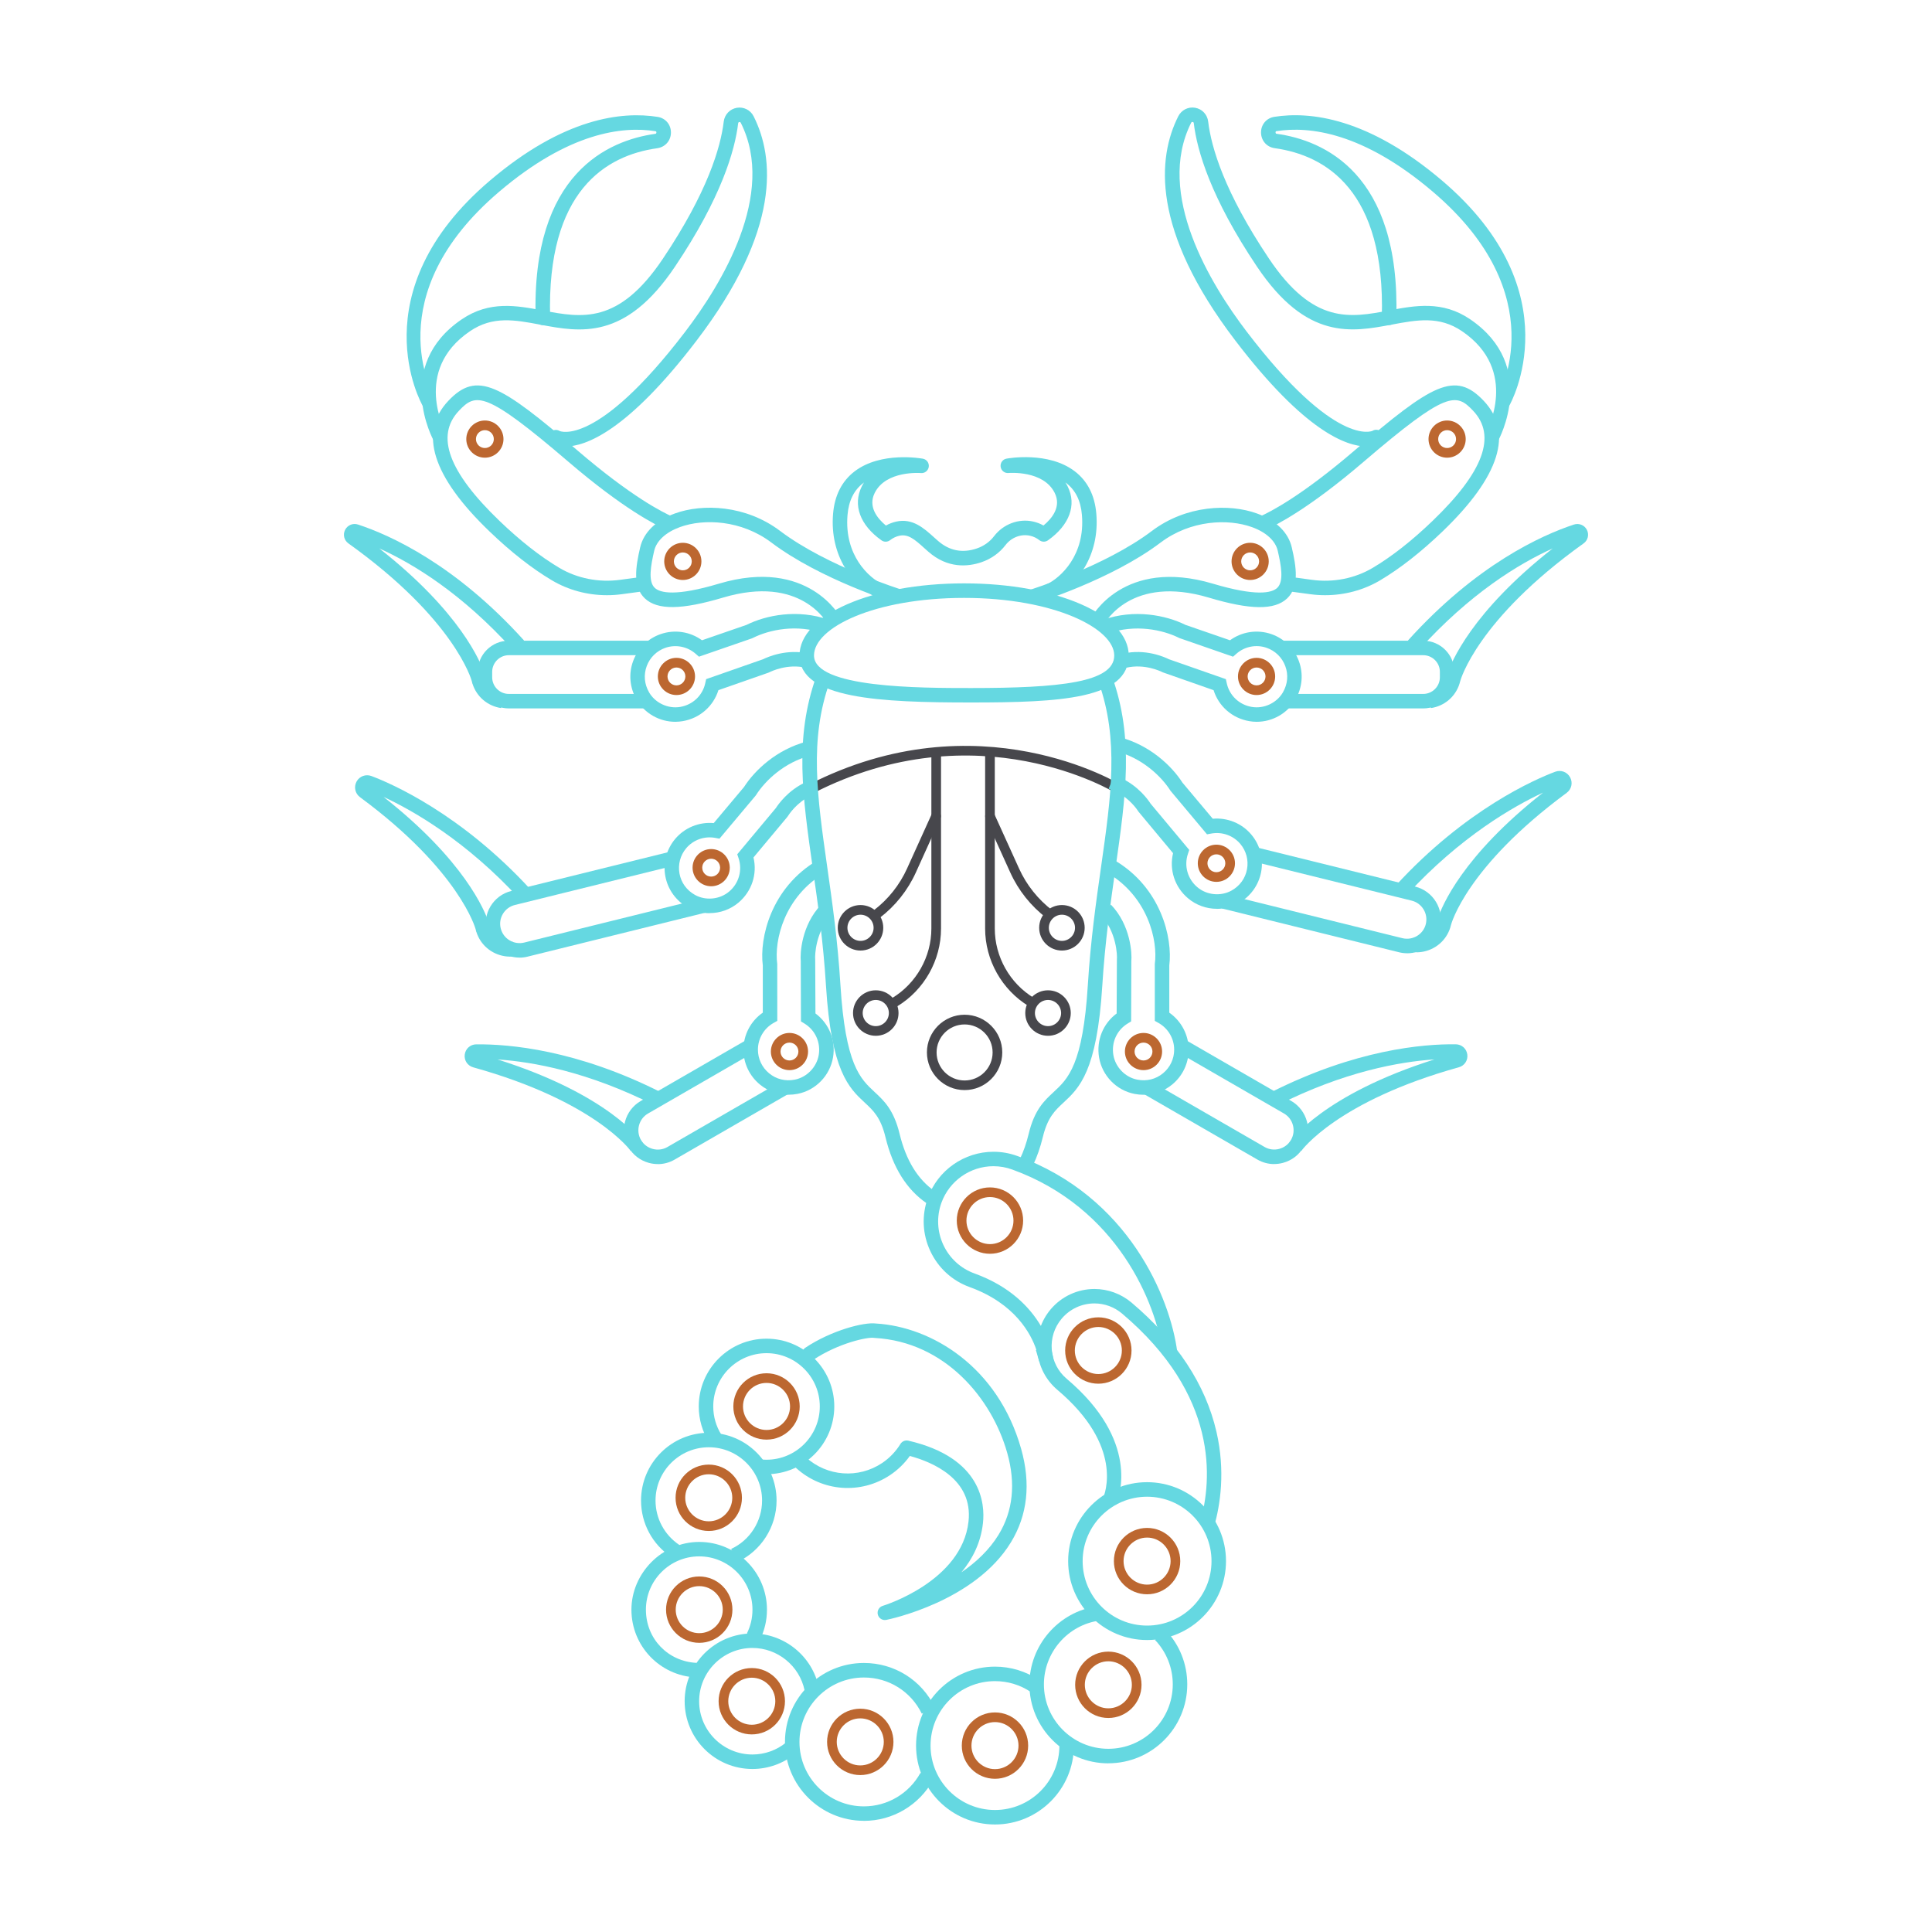 <svg viewBox="0 0 400 400" xmlns="http://www.w3.org/2000/svg" id="Capa_1">
  <defs>
    <style>
      .cls-1 {
        fill: #65d8e1;
      }

      .cls-2 {
        fill: #bc6730;
      }

      .cls-3 {
        fill: #47474c;
      }
    </style>
  </defs>
  <path d="m167.83,164.38c-.36,0-.71-.2-.89-.54-.25-.49-.06-1.09.43-1.35,35.19-18.08,64.47-.14,64.76.04.47.29.61.91.31,1.38-.29.47-.91.61-1.38.32-.28-.18-28.64-17.5-62.78.04-.15.07-.3.11-.46.11Z" class="cls-3"></path>
  <path d="m263.8,241.01c-1.21,0-2.41-.32-3.48-.94l-23.58-13.61,1.5-2.6,23.58,13.61c.92.53,2,.67,3.04.39,1.04-.28,1.9-.94,2.43-1.86,1.1-1.91.45-4.37-1.47-5.47l-21.51-12.42,1.5-2.6,21.51,12.42c3.35,1.93,4.5,6.23,2.56,9.57-.93,1.62-2.44,2.77-4.26,3.26-.61.16-1.22.24-1.83.24Z" class="cls-1"></path>
  <path d="m291.31,197.36c-.56,0-1.12-.07-1.68-.21l-36.67-9.07.72-2.91,36.67,9.07c1.03.25,2.11.09,3.03-.46.92-.56,1.57-1.43,1.82-2.46s.09-2.11-.46-3.03c-.56-.92-1.43-1.57-2.46-1.82l-32.86-8.12.72-2.91,32.86,8.12c3.75.93,6.05,4.73,5.12,8.48-.79,3.19-3.66,5.33-6.8,5.33Z" class="cls-1"></path>
  <path d="m294.66,146.67h-28.51v-3h28.51c1.9,0,3.45-1.55,3.45-3.45v-1.12c0-1.9-1.55-3.45-3.45-3.45h-29.39v-3h29.39c3.56,0,6.45,2.89,6.45,6.45v1.12c0,3.56-2.89,6.45-6.45,6.45Z" class="cls-1"></path>
  <path d="m236.73,226.66c-.61,0-1.23-.06-1.84-.18-3.75-.73-6.7-3.76-7.34-7.55-.59-3.53.82-7.01,3.64-9.1l.05-11.15c.1-.83-.07-5.82-3.39-9.29l2.17-2.08c4.09,4.27,4.36,10.16,4.21,11.67l-.04,12.49-.72.44c-2.24,1.36-3.4,3.92-2.96,6.52.42,2.52,2.46,4.62,4.96,5.1,1.94.38,3.83-.09,5.32-1.32,1.47-1.21,2.31-2.99,2.31-4.89,0-2.29-1.24-4.4-3.24-5.53l-.77-.43v-11.77c.67-4.87-1.41-13.93-9.85-18.9l1.52-2.58c9.64,5.68,12.05,16.09,11.33,21.79v9.76c2.49,1.74,4.01,4.6,4.01,7.66,0,2.8-1.24,5.43-3.4,7.21-1.69,1.39-3.78,2.13-5.95,2.13Z" class="cls-1"></path>
  <path d="m251.95,188.16c-2.16,0-4.31-.75-6.02-2.21-2.73-2.32-3.88-5.9-3.06-9.31l-7.14-8.57c-.18-.29-1.83-2.85-4.85-4.25l-1.34-.53,1.11-2.79,1.42.56c3.64,1.69,5.66,4.56,6.15,5.33l8,9.58-.27.8c-.84,2.48-.08,5.19,1.93,6.9,1.94,1.66,4.85,1.95,7.08.72,1.73-.96,2.87-2.53,3.22-4.43.35-1.87-.16-3.78-1.38-5.23-1.47-1.75-3.78-2.57-6.04-2.15l-.86.16-7.56-9.02c-1.92-3.03-5.87-6.76-11.21-8.17l.76-2.9c6.13,1.61,10.68,5.88,12.92,9.38l6.28,7.48c3.02-.27,6.02.94,7.99,3.29,1.8,2.14,2.54,4.95,2.03,7.71-.51,2.75-2.23,5.13-4.72,6.51-1.39.77-2.92,1.15-4.46,1.15Z" class="cls-1"></path>
  <path d="m260.19,149.44c-.5,0-1.01-.04-1.52-.13-3.53-.59-6.36-3.07-7.41-6.42l-10.52-3.69c-.37-.19-3.74-1.85-7.57-.95l-.68-2.92c4.6-1.07,8.55.67,9.53,1.16l11.78,4.12.18.82c.55,2.56,2.59,4.5,5.19,4.93,2.52.43,5.17-.82,6.44-3.01.99-1.71,1.17-3.65.49-5.45-.66-1.78-2.07-3.16-3.87-3.78-2.16-.75-4.57-.27-6.28,1.26l-.66.58-11.12-3.86c-3.47-1.75-9.18-2.92-14.77-.95l-1-2.83c6.43-2.27,12.99-.96,17.03,1.05l9.23,3.19c2.46-1.79,5.65-2.28,8.55-1.28,2.65.92,4.72,2.95,5.7,5.57.98,2.62.72,5.54-.71,8-1.66,2.86-4.76,4.59-8.01,4.59Z" class="cls-1"></path>
  <path d="m213.89,241.22l-2.71-1.29c.74-1.55,1.34-3.29,1.8-5.19,1.2-4.98,3.22-6.85,5.17-8.65,2.98-2.76,6.06-5.62,7.08-22.22.56-9.14,1.72-17.27,2.74-24.44,2.09-14.69,3.74-26.29-.54-38.3l2.83-1.01c4.53,12.7,2.83,24.63.68,39.72-1.01,7.12-2.16,15.19-2.72,24.2-1.1,17.8-4.78,21.22-8.03,24.24-1.77,1.64-3.3,3.06-4.29,7.16-.51,2.1-1.18,4.04-2.01,5.77Z" class="cls-1"></path>
  <path d="m191.91,249.16c-4.18-2.83-7.07-7.45-8.58-13.71-.99-4.1-2.52-5.52-4.29-7.16-3.25-3.02-6.94-6.44-8.03-24.24-.56-9.02-1.7-17.09-2.72-24.2-2.15-15.1-3.84-27.02.68-39.73l2.83,1.01c-4.28,12-2.63,23.61-.54,38.3,1.02,7.17,2.18,15.3,2.74,24.44,1.02,16.6,4.1,19.46,7.08,22.22,1.95,1.81,3.96,3.68,5.17,8.65,1.33,5.52,3.81,9.53,7.35,11.93l-1.68,2.48Z" class="cls-1"></path>
  <path d="m215.15,281.85l-.68-2.34.1-.03c-1.1-3.29-4.39-9.59-13.8-13-3.63-1.31-6.52-3.96-8.16-7.46s-1.81-7.42-.5-11.04c2.06-5.7,7.52-9.52,13.58-9.52,1.68,0,3.33.29,4.92.87,23.09,8.37,31.69,29.44,33.13,40.57l-2.98.38c-1.35-10.46-9.44-30.26-31.18-38.14-1.26-.46-2.57-.69-3.9-.69-4.8,0-9.12,3.03-10.76,7.55-1.04,2.87-.9,5.98.39,8.75,1.3,2.77,3.59,4.87,6.46,5.91,14.77,5.35,16.27,17.48,16.29,17.6l-2.93.58Z" class="cls-1"></path>
  <path d="m251.35,316.02l-2.88-.82c2.54-8.9,3.82-26.35-16.17-43.25-1.6-1.35-3.62-2.09-5.71-2.09h0c-2.61,0-5.08,1.14-6.77,3.14-1.53,1.81-2.26,4.1-2.06,6.46.2,2.36,1.3,4.5,3.11,6.02,15.09,12.76,10.94,24.31,10.21,26h0s0,0,0,0c0,0,0,.01,0,.02l-.11-.06.11.06s-.02.05-.03.07l-2.74-1.22s0,0,0,0h0c.49-1.09,4.36-10.97-9.37-22.58-2.42-2.04-3.9-4.91-4.16-8.06-.26-3.16.72-6.23,2.76-8.64,2.26-2.67,5.56-4.2,9.06-4.2h0c2.79,0,5.51,1,7.65,2.8,9.42,7.97,15.34,16.96,17.6,26.75,1.89,8.2.78,15.2-.48,19.62Z" class="cls-1"></path>
  <path d="m237.49,339.55c-9.01,0-16.34-7.33-16.34-16.34s7.33-16.34,16.34-16.34,16.34,7.33,16.34,16.34-7.33,16.34-16.34,16.34Zm0-29.67c-7.35,0-13.34,5.98-13.34,13.34s5.98,13.34,13.34,13.34,13.34-5.98,13.34-13.34-5.98-13.34-13.34-13.34Z" class="cls-1"></path>
  <path d="m229.47,365.08c-9.01,0-16.34-7.33-16.34-16.34,0-8.09,6.03-15.04,14.03-16.18l.42,2.97c-6.53.92-11.45,6.6-11.45,13.2,0,7.35,5.98,13.34,13.34,13.34s13.34-5.98,13.34-13.34c0-3.44-1.31-6.71-3.68-9.2l2.17-2.07c2.91,3.05,4.51,7.05,4.51,11.27,0,9.01-7.33,16.34-16.34,16.34Z" class="cls-1"></path>
  <path d="m206,377.74c-9.01,0-16.34-7.33-16.34-16.34s7.33-16.34,16.34-16.34c3.27,0,6.43.97,9.14,2.79l-1.68,2.49c-2.2-1.49-4.78-2.28-7.46-2.28-7.35,0-13.34,5.98-13.34,13.34s5.98,13.34,13.34,13.34,13.34-5.98,13.34-13.34h3c0,9.01-7.33,16.34-16.34,16.34Z" class="cls-1"></path>
  <path d="m178.86,376.98c-9.01,0-16.34-7.33-16.34-16.34s7.33-16.34,16.34-16.34c6.3,0,11.93,3.52,14.69,9.18l-2.7,1.32c-2.26-4.62-6.85-7.49-11.99-7.49-7.35,0-13.34,5.98-13.34,13.34s5.98,13.34,13.34,13.34c4.88,0,9.36-2.66,11.71-6.94l2.63,1.44c-2.87,5.24-8.37,8.5-14.34,8.5Z" class="cls-1"></path>
  <path d="m155.78,366.25c-7.74,0-14.03-6.29-14.03-14.03s6.29-14.03,14.03-14.03c6.61,0,12.39,4.69,13.74,11.16l-2.94.61c-1.06-5.08-5.6-8.77-10.8-8.77-6.08,0-11.03,4.95-11.03,11.03s4.95,11.03,11.03,11.03c2.54,0,5.01-.88,6.97-2.48l1.9,2.32c-2.49,2.04-5.65,3.16-8.87,3.16Z" class="cls-1"></path>
  <path d="m144.07,347.29c-7.48-.37-13.34-6.52-13.34-14.02s6.29-14.03,14.03-14.03,14.03,6.29,14.03,14.03c0,2.2-.49,4.3-1.47,6.25l-2.68-1.34c.76-1.53,1.15-3.19,1.15-4.92,0-6.08-4.95-11.03-11.03-11.03s-11.03,4.95-11.03,11.03,4.6,10.73,10.48,11.02l-.15,3Z" class="cls-1"></path>
  <path d="m152.64,323.41l-1.26-2.72c3.89-1.8,6.4-5.73,6.4-10.02,0-6.08-4.95-11.03-11.03-11.03s-11.03,4.95-11.03,11.03c0,3.71,1.85,7.14,4.94,9.2l-1.66,2.5c-3.93-2.61-6.28-6.98-6.28-11.7,0-7.74,6.29-14.03,14.03-14.03s14.03,6.29,14.03,14.03c0,5.45-3.19,10.44-8.14,12.74Z" class="cls-1"></path>
  <path d="m158.7,305.22c-.44,0-.87-.02-1.3-.06l.27-2.99c.34.03.68.05,1.03.05,6.08,0,11.03-4.95,11.03-11.03s-4.95-11.03-11.03-11.03-11.03,4.95-11.03,11.03c0,2.08.58,4.11,1.69,5.86l-2.54,1.6c-1.4-2.23-2.15-4.81-2.15-7.46,0-7.74,6.29-14.03,14.03-14.03s14.03,6.29,14.03,14.03-6.29,14.03-14.03,14.03Z" class="cls-1"></path>
  <path d="m183.19,335.41c-.67,0-1.28-.46-1.45-1.14-.19-.78.26-1.57,1.03-1.8.16-.05,16.37-5.01,17.75-17.45.98-8.81-7.49-12.32-12.15-13.58-1.11,1.56-2.48,2.88-4.07,3.95-6.06,4.05-14.05,3.46-19.44-1.43-.61-.56-.66-1.51-.1-2.12.56-.61,1.5-.66,2.12-.1,4.37,3.96,10.85,4.44,15.76,1.16,1.53-1.03,2.81-2.36,3.79-3.95.34-.55.99-.82,1.62-.68,15.27,3.53,15.9,13.12,15.46,17.08-.45,4.09-2.19,7.46-4.46,10.18,2.98-2.04,5.76-4.61,7.7-7.79,2.98-4.88,3.58-10.58,1.78-16.95-3.17-11.26-12.88-22.97-27.41-23.78-.06,0-.11,0-.17-.02-1.33-.22-7.38,1.09-12.57,4.55-.69.46-1.62.27-2.08-.41-.46-.69-.28-1.62.41-2.08,5.41-3.62,12.21-5.37,14.65-5.03,11.52.67,25.26,8.94,30.06,25.96,2.03,7.2,1.32,13.71-2.12,19.34-7.46,12.23-25.05,15.91-25.79,16.06-.1.02-.2.03-.3.03Z" class="cls-1"></path>
  <path d="m217.25,123.9c-.56,0-1.1-.32-1.36-.86-.36-.75-.04-1.64.71-2,3.08-1.46,8.1-6.15,7.4-14.43-.25-2.97-1.33-5.14-3.3-6.64-.04-.03-.07-.05-.11-.08.16.26.32.53.46.82,1.91,3.83.38,8-4.08,11.16-.54.38-1.27.37-1.79-.04-.58-.45-1.22-.76-1.92-.91-1.87-.42-3.86.34-5.07,1.92-1.25,1.64-2.98,2.87-4.99,3.56-2.8.95-6.99,1.35-11.01-2.19-.28-.24-.55-.49-.82-.73-2.04-1.85-3.38-2.96-5.16-2.56-.7.15-1.34.46-1.92.91-.52.41-1.25.43-1.79.04-4.46-3.16-5.98-7.33-4.08-11.16.14-.29.3-.56.46-.82-.04.03-.08.06-.12.09-1.96,1.5-3.04,3.67-3.29,6.64-.7,8.28,4.32,12.97,7.4,14.43.75.36,1.07,1.25.71,2-.36.75-1.25,1.07-2,.71-5.06-2.41-9.84-8.72-9.1-17.4.32-3.81,1.83-6.76,4.47-8.78,5.46-4.16,13.77-2.67,14.13-2.61.79.15,1.32.89,1.21,1.68-.11.79-.82,1.37-1.63,1.29-.07,0-7.22-.59-9.56,4.11-1.43,2.87.55,5.29,2.32,6.76.67-.38,1.38-.65,2.13-.82,3.39-.76,5.75,1.38,7.83,3.26.26.24.52.47.79.7,2.36,2.08,5.08,2.62,8.07,1.6,1.43-.48,2.69-1.38,3.57-2.54,1.92-2.51,5.1-3.7,8.1-3.03.75.17,1.47.44,2.13.82,1.77-1.46,3.75-3.89,2.32-6.76-2.36-4.73-9.49-4.11-9.56-4.11-.8.08-1.52-.49-1.63-1.29-.11-.79.42-1.54,1.21-1.68.35-.07,8.67-1.55,14.13,2.61,2.64,2.01,4.15,4.97,4.47,8.78.74,8.68-4.04,14.99-9.1,17.4-.21.1-.43.15-.64.15Z" class="cls-1"></path>
  <path d="m269.42,238.28l-2.47-1.7c.29-.43,7.09-10,30.04-17.24-7.31.49-18.77,2.55-32.56,9.52l-1.35-2.68c17.55-8.87,31.55-10.06,38.33-9.97,1.22.02,2.22.9,2.38,2.11.16,1.21-.58,2.33-1.76,2.65-25.14,6.99-32.53,17.2-32.6,17.3Z" class="cls-1"></path>
  <path d="m293.28,197.15c-.34,0-.68-.02-1.02-.07l.43-2.97c.4.06.8.06,1.2,0,1.8-.27,3.21-1.58,3.6-3.32l.19-.62c.84-2.56,5.1-12.95,21.8-26.07-6.04,2.8-17.12,9.09-28.31,21.29l-2.21-2.03c14.5-15.82,28.95-22.05,33.03-23.58,1.18-.44,2.48.04,3.08,1.15.61,1.12.31,2.47-.72,3.23-20.78,15.33-23.91,27.21-23.93,27.32l-.16.58c-.84,2.66-3.1,4.6-5.92,5.03-.35.05-.7.08-1.05.08Z" class="cls-1"></path>
  <path d="m296.25,146.6l-.45-2.97c1.8-.27,3.21-1.58,3.6-3.32l.19-.62c.84-2.56,5.11-12.98,21.89-26.15-7.04,3.18-17.16,9.34-27.75,21.08l-2.23-2.01c14.16-15.69,27.61-21.78,34.37-24.01,1.05-.34,2.18.12,2.68,1.1.5.99.21,2.17-.69,2.81-22.07,15.78-25.5,28.36-25.53,28.49l-.16.57c-.84,2.66-3.1,4.61-5.92,5.03Z" class="cls-1"></path>
  <path d="m201.01,145.44c-18.7,0-35.48-.74-35.48-9.74,0-8.36,14.97-14.92,34.08-14.92s34.08,6.55,34.08,14.92c0,9.02-14.16,9.74-32.68,9.74Zm-1.4-21.65c-18.59,0-31.08,6.16-31.08,11.92,0,6.74,21.94,6.74,32.48,6.74,18.32,0,29.68-1.13,29.68-6.74s-12.49-11.92-31.08-11.92Z" class="cls-1"></path>
  <path d="m228.59,129.29l-2.67-1.37c.06-.13,6.69-12.59,25.22-7.07,8.91,2.65,12.14,1.94,13.29.87,1.43-1.35.81-4.68.11-7.7-.47-2.05-2.41-3.83-5.32-4.88-4.94-1.79-12.71-1.5-18.94,3.2-10.19,7.7-25.62,12.48-26.27,12.68l-.88-2.87c.15-.05,15.58-4.84,25.34-12.21,7.12-5.38,16.07-5.7,21.77-3.63,3.94,1.43,6.5,3.93,7.21,7.03.93,4.01,1.61,8.13-.98,10.57-2.6,2.44-7.59,2.39-16.2-.18-16.05-4.78-21.47,5.15-21.69,5.57Z" class="cls-1"></path>
  <path d="m274.34,123.23c-1.03,0-2.06-.07-3.09-.21l-4.66-.63.4-2.97,4.66.63c4.4.6,8.86-.29,12.57-2.49,3.94-2.34,8.1-5.61,12.36-9.7,10.57-10.16,13.32-17.62,8.42-22.81-3.52-3.73-5.45-4.2-22.68,10.56-11.24,9.63-18.04,13.11-20.44,14.15l-1.2-2.75c2.28-.99,8.75-4.31,19.69-13.68,16.13-13.82,20.87-16.64,26.82-10.34,6.19,6.56,3.32,15.65-8.52,27.03-4.43,4.25-8.77,7.66-12.91,10.12-3.42,2.03-7.38,3.09-11.41,3.09Z" class="cls-1"></path>
  <path d="m282.91,92.43c-4.1,0-12.76-3.06-27.14-21.91-17.53-22.98-16.11-37.94-11.82-46.45.66-1.3,2.06-2.01,3.49-1.76,1.44.25,2.53,1.4,2.7,2.86.64,5.34,3.35,14.59,12.58,28.36,9.19,13.7,16.79,12.27,24.84,10.75,5.44-1.03,11.08-2.09,16.83,1.83,14.25,9.7,5.87,24.98,5.79,25.13-.41.72-1.32.98-2.04.57-.72-.41-.98-1.32-.57-2.04h0c.29-.53,7.09-13.05-4.86-21.19-4.73-3.22-9.3-2.36-14.59-1.37-8.25,1.55-17.6,3.31-27.89-12.03-9.57-14.26-12.39-24.01-13.07-29.67,0-.06-.03-.23-.24-.26-.2-.04-.27.1-.3.16-7.44,14.77,4.03,33.46,11.52,43.28,18.35,24.04,25.95,20.55,26.02,20.51.7-.44,1.6-.21,2.04.49.44.7.2,1.64-.5,2.08-.27.17-1.18.65-2.81.65Z" class="cls-1"></path>
  <path d="m311.24,84.67c-.26,0-.52-.07-.76-.21-.71-.42-.95-1.34-.54-2.05.51-.88,11.9-21.28-13.29-42.72-14.45-12.3-25.56-13.6-32.34-12.54-.09.01-.22.03-.22.26,0,.26.17.28.25.29,9.62,1.35,25.63,8.09,24.75,38.14-.02.83-.72,1.49-1.54,1.46-.83-.02-1.48-.72-1.46-1.54.78-26.32-11.62-33.61-22.17-35.08-1.66-.23-2.82-1.56-2.84-3.24-.01-1.65,1.12-2.99,2.75-3.25,7.4-1.17,19.43.18,34.75,13.21,27.19,23.14,14.07,46.29,13.94,46.52-.28.48-.78.74-1.29.74Z" class="cls-1"></path>
  <path d="m136.2,241.01c-.61,0-1.23-.08-1.83-.24-1.81-.49-3.32-1.64-4.26-3.26-1.93-3.35-.78-7.64,2.56-9.57l21.51-12.42,1.5,2.6-21.51,12.42c-1.91,1.1-2.57,3.56-1.47,5.47.53.92,1.4,1.58,2.44,1.86,1.04.28,2.12.14,3.04-.39l23.58-13.61,1.5,2.6-23.58,13.61c-1.07.62-2.27.94-3.48.94Z" class="cls-1"></path>
  <path d="m107.56,198.26c-1.26,0-2.5-.34-3.62-1.01-1.61-.97-2.74-2.5-3.19-4.31-.93-3.75,1.37-7.56,5.12-8.48l32.86-8.12.72,2.91-32.86,8.12c-1.03.26-1.91.9-2.46,1.82-.56.92-.72,2-.46,3.03s.9,1.91,1.82,2.46,2,.72,3.03.47l36.67-9.07.72,2.91-36.67,9.07c-.56.14-1.12.21-1.68.21Z" class="cls-1"></path>
  <path d="m133.86,146.67h-28.51c-3.56,0-6.45-2.89-6.45-6.45v-1.12c0-3.56,2.89-6.45,6.45-6.45h29.39v3h-29.39c-1.9,0-3.45,1.55-3.45,3.45v1.12c0,1.9,1.55,3.45,3.45,3.45h28.51v3Z" class="cls-1"></path>
  <path d="m163.27,226.66c-2.17,0-4.27-.74-5.95-2.13-2.16-1.78-3.4-4.41-3.4-7.21,0-3.07,1.51-5.93,4.01-7.66v-9.76c-.73-5.69,1.68-16.1,11.33-21.79l1.52,2.58c-8.44,4.97-10.52,14.03-9.86,18.9v.2s.01,11.57.01,11.57l-.77.43c-2,1.12-3.24,3.24-3.24,5.53,0,1.9.84,3.68,2.31,4.89,1.49,1.23,3.37,1.7,5.32,1.32,2.49-.49,4.53-2.58,4.96-5.1.44-2.6-.73-5.16-2.96-6.52l-.72-.44-.04-12.49c-.16-1.51.12-7.4,4.21-11.67l2.17,2.08c-3.32,3.47-3.49,8.45-3.39,9.29v.2s.05,10.94.05,10.94c2.82,2.09,4.24,5.57,3.64,9.1-.64,3.78-3.59,6.82-7.34,7.55-.62.12-1.23.18-1.85.18Z" class="cls-1"></path>
  <path d="m146.93,189.07c-1.53,0-3.07-.38-4.46-1.15-2.49-1.38-4.21-3.75-4.72-6.51-.51-2.75.23-5.56,2.03-7.71,1.97-2.35,4.97-3.56,7.99-3.29l6.28-7.48c2.24-3.5,6.79-7.77,12.92-9.38l.76,2.9c-5.34,1.4-9.29,5.14-11.21,8.17l-.12.16-7.44,8.86-.86-.16c-2.26-.43-4.57.4-6.04,2.15-1.22,1.45-1.72,3.36-1.38,5.23.35,1.9,1.5,3.47,3.22,4.43,2.22,1.23,5.13.94,7.08-.72,2.01-1.71,2.76-4.42,1.93-6.9l-.27-.8,8-9.58c.5-.77,2.51-3.64,6.07-5.3l1.5-.6,1.11,2.79-1.42.56c-2.94,1.37-4.59,3.93-4.77,4.22l-.12.17-7.01,8.4c.82,3.41-.34,6.99-3.06,9.31-1.71,1.46-3.86,2.21-6.02,2.21Z" class="cls-1"></path>
  <path d="m139.81,149.44c-3.26,0-6.35-1.73-8.01-4.59-1.43-2.46-1.69-5.38-.71-8,.98-2.63,3.05-4.66,5.7-5.57,2.9-1,6.09-.51,8.55,1.28l9.23-3.19c4.03-2.01,10.59-3.33,17.03-1.05l-1,2.83c-5.59-1.98-11.29-.81-14.77.95l-.19.08-10.93,3.78-.66-.58c-1.72-1.52-4.12-2-6.28-1.26-1.79.62-3.21,2-3.87,3.78-.67,1.81-.5,3.75.49,5.45,1.27,2.2,3.93,3.44,6.44,3.01,2.6-.44,4.64-2.37,5.19-4.93l.18-.82,11.78-4.12c.97-.48,4.93-2.23,9.53-1.16l-.68,2.92c-3.83-.89-7.2.76-7.57.95l-.19.08-10.33,3.61c-1.05,3.35-3.88,5.83-7.41,6.42-.51.08-1.02.13-1.52.13Z" class="cls-1"></path>
  <path d="m130.58,238.28c-.07-.1-7.46-10.31-32.6-17.3-1.18-.33-1.92-1.44-1.76-2.65.16-1.21,1.16-2.1,2.38-2.11,6.79-.07,20.78,1.1,38.33,9.97l-1.35,2.68c-13.79-6.97-25.25-9.04-32.56-9.52,22.95,7.23,29.75,16.81,30.04,17.24l-2.47,1.7Z" class="cls-1"></path>
  <path d="m105.6,198.06c-.35,0-.7-.03-1.05-.08-2.82-.43-5.08-2.37-5.92-5.03h-.02s-.14-.58-.14-.58c-.03-.11-3.29-12.09-23.93-27.32-1.02-.75-1.32-2.11-.72-3.23.6-1.11,1.9-1.59,3.08-1.15,4.08,1.53,18.53,7.77,33.03,23.58l-2.21,2.03c-11.18-12.2-22.27-18.49-28.31-21.29,16.7,13.13,20.95,23.51,21.8,26.07l.05.03.14.59c.39,1.75,1.81,3.05,3.6,3.32.39.06.79.06,1.2,0l.43,2.97c-.34.05-.68.07-1.02.07Z" class="cls-1"></path>
  <path d="m103.75,146.6c-2.82-.43-5.08-2.37-5.92-5.03h-.02s-.14-.58-.14-.58c-.03-.12-3.46-12.7-25.53-28.48-.9-.64-1.19-1.83-.69-2.81s1.62-1.45,2.68-1.1c6.76,2.23,20.21,8.32,34.37,24.01l-2.23,2.01c-10.59-11.74-20.71-17.9-27.75-21.08,16.78,13.16,21.04,23.58,21.89,26.15l.05.03.14.59c.39,1.75,1.81,3.05,3.6,3.32l-.45,2.97Z" class="cls-1"></path>
  <path d="m171.41,129.29c-.22-.42-5.64-10.35-21.69-5.57-8.6,2.56-13.6,2.62-16.2.18-2.59-2.44-1.91-6.56-.98-10.57.72-3.1,3.28-5.6,7.21-7.03,5.71-2.07,14.65-1.75,21.77,3.63,9.76,7.37,25.19,12.16,25.34,12.21l-.88,2.87c-.65-.2-16.08-4.99-26.27-12.68-6.23-4.7-14-5-18.94-3.2-2.91,1.06-4.84,2.84-5.32,4.88-.7,3.02-1.32,6.36.11,7.7,1.14,1.07,4.37,1.79,13.29-.87,18.53-5.52,25.15,6.95,25.22,7.07l-2.67,1.37Z" class="cls-1"></path>
  <path d="m125.66,123.23c-4.03,0-8-1.06-11.41-3.09-4.14-2.46-8.48-5.86-12.91-10.12-11.85-11.38-14.71-20.48-8.52-27.03,5.95-6.3,10.69-3.48,26.82,10.34,10.94,9.37,17.41,12.69,19.69,13.68l-1.2,2.75c-2.4-1.05-9.2-4.52-20.44-14.15-17.23-14.76-19.16-14.29-22.68-10.56-4.9,5.19-2.15,12.65,8.42,22.81,4.26,4.09,8.42,7.36,12.36,9.7,3.71,2.2,8.17,3.08,12.57,2.49l4.66-.63.4,2.97-4.66.63c-1.03.14-2.06.21-3.09.21Z" class="cls-1"></path>
  <path d="m117.09,92.43c-1.63,0-2.54-.48-2.81-.65-.7-.44-.91-1.37-.47-2.07.44-.7,1.37-.91,2.07-.47.02,0,7.62,3.5,25.97-20.54,7.5-9.82,18.96-28.51,11.52-43.28-.03-.06-.1-.19-.3-.16-.21.04-.23.2-.24.26-.68,5.66-3.5,15.41-13.07,29.67-10.29,15.34-19.64,13.58-27.89,12.03-5.29-1-9.86-1.86-14.59,1.37-11.95,8.14-5.16,20.66-4.86,21.19.4.72.15,1.64-.58,2.04-.72.4-1.63.15-2.04-.57-.09-.15-8.46-15.43,5.79-25.13,5.76-3.92,11.39-2.86,16.83-1.83,8.05,1.52,15.66,2.95,24.84-10.75,9.23-13.77,11.94-23.02,12.58-28.36.18-1.46,1.26-2.61,2.7-2.86,1.43-.25,2.84.46,3.49,1.76,4.29,8.51,5.71,23.48-11.82,46.45-14.38,18.85-23.04,21.91-27.14,21.91Z" class="cls-1"></path>
  <path d="m88.76,84.67c-.51,0-1.01-.26-1.29-.74-.14-.23-13.25-23.38,13.94-46.52,15.32-13.04,27.35-14.38,34.75-13.21,1.63.26,2.76,1.59,2.75,3.25-.01,1.67-1.18,3-2.84,3.24-10.54,1.47-22.94,8.76-22.17,35.08.02.83-.63,1.52-1.46,1.54-.83.03-1.52-.63-1.54-1.46-.89-30.05,15.13-36.79,24.75-38.14.08-.01.25-.04.25-.29,0-.22-.12-.24-.22-.26-6.78-1.07-17.89.24-32.34,12.54-25.21,21.46-13.79,41.87-13.29,42.72.42.71.17,1.63-.54,2.05-.24.14-.5.21-.76.21Z" class="cls-1"></path>
  <path d="m236.75,221.56c-2.12,0-3.85-1.73-3.85-3.85s1.73-3.85,3.85-3.85,3.85,1.73,3.85,3.85-1.73,3.85-3.85,3.85Zm0-5.7c-1.02,0-1.85.83-1.85,1.85s.83,1.85,1.85,1.85,1.85-.83,1.85-1.85-.83-1.85-1.85-1.85Z" class="cls-2"></path>
  <path d="m251.84,182.58c-2.12,0-3.85-1.73-3.85-3.85s1.73-3.85,3.85-3.85,3.85,1.73,3.85,3.85-1.73,3.85-3.85,3.85Zm0-5.7c-1.02,0-1.85.83-1.85,1.85s.83,1.85,1.85,1.85,1.85-.83,1.85-1.85-.83-1.85-1.85-1.85Z" class="cls-2"></path>
  <path d="m260.16,143.9c-2.12,0-3.85-1.73-3.85-3.85s1.73-3.85,3.85-3.85,3.85,1.73,3.85,3.85-1.73,3.85-3.85,3.85Zm0-5.7c-1.02,0-1.85.83-1.85,1.85s.83,1.85,1.85,1.85,1.85-.83,1.85-1.85-.83-1.85-1.85-1.85Z" class="cls-2"></path>
  <path d="m299.61,94.76c-2.12,0-3.85-1.73-3.85-3.85s1.73-3.85,3.85-3.85,3.85,1.73,3.85,3.85-1.73,3.85-3.85,3.85Zm0-5.7c-1.02,0-1.85.83-1.85,1.85s.83,1.85,1.85,1.85,1.85-.83,1.85-1.85-.83-1.85-1.85-1.85Z" class="cls-2"></path>
  <path d="m100.39,94.76c-2.12,0-3.85-1.73-3.85-3.85s1.73-3.85,3.85-3.85,3.85,1.73,3.85,3.85-1.73,3.85-3.85,3.85Zm0-5.7c-1.02,0-1.85.83-1.85,1.85s.83,1.85,1.85,1.85,1.85-.83,1.85-1.85-.83-1.85-1.85-1.85Z" class="cls-2"></path>
  <path d="m258.83,120.08c-2.12,0-3.85-1.73-3.85-3.85s1.73-3.85,3.85-3.85,3.85,1.73,3.85,3.85-1.73,3.85-3.85,3.85Zm0-5.7c-1.02,0-1.85.83-1.85,1.85s.83,1.85,1.85,1.85,1.85-.83,1.85-1.85-.83-1.85-1.85-1.85Z" class="cls-2"></path>
  <path d="m163.45,221.56c-2.12,0-3.85-1.73-3.85-3.85s1.73-3.85,3.85-3.85,3.85,1.73,3.85,3.85-1.73,3.85-3.85,3.85Zm0-5.7c-1.02,0-1.85.83-1.85,1.85s.83,1.85,1.85,1.85,1.85-.83,1.85-1.85-.83-1.85-1.85-1.85Z" class="cls-2"></path>
  <path d="m147.24,183.49c-2.12,0-3.85-1.73-3.85-3.85s1.73-3.85,3.85-3.85,3.85,1.73,3.85,3.85-1.73,3.85-3.85,3.85Zm0-5.7c-1.02,0-1.85.83-1.85,1.85s.83,1.85,1.85,1.85,1.85-.83,1.85-1.85-.83-1.85-1.85-1.85Z" class="cls-2"></path>
  <path d="m140.05,143.9c-2.12,0-3.85-1.73-3.85-3.85s1.73-3.85,3.85-3.85,3.85,1.73,3.85,3.85-1.73,3.85-3.85,3.85Zm0-5.7c-1.02,0-1.85.83-1.85,1.85s.83,1.85,1.85,1.85,1.85-.83,1.85-1.85-.83-1.85-1.85-1.85Z" class="cls-2"></path>
  <path d="m141.37,120.08c-2.12,0-3.85-1.73-3.85-3.85s1.73-3.85,3.85-3.85,3.85,1.73,3.85,3.85-1.73,3.85-3.85,3.85Zm0-5.7c-1.02,0-1.85.83-1.85,1.85s.83,1.85,1.85,1.85,1.85-.83,1.85-1.85-.83-1.85-1.85-1.85Z" class="cls-2"></path>
  <path d="m227.4,286.48c-3.79,0-6.87-3.08-6.87-6.87s3.08-6.87,6.87-6.87,6.87,3.08,6.87,6.87-3.08,6.87-6.87,6.87Zm0-11.74c-2.69,0-4.87,2.19-4.87,4.87s2.19,4.87,4.87,4.87,4.87-2.19,4.87-4.87-2.19-4.87-4.87-4.87Z" class="cls-2"></path>
  <path d="m237.49,330.08c-3.79,0-6.87-3.08-6.87-6.87s3.08-6.87,6.87-6.87,6.87,3.08,6.87,6.87-3.08,6.87-6.87,6.87Zm0-11.74c-2.69,0-4.87,2.19-4.87,4.87s2.19,4.87,4.87,4.87,4.87-2.19,4.87-4.87-2.19-4.87-4.87-4.87Z" class="cls-2"></path>
  <path d="m229.47,355.69c-3.79,0-6.87-3.08-6.87-6.87s3.08-6.87,6.87-6.87,6.87,3.08,6.87,6.87-3.08,6.87-6.87,6.87Zm0-11.74c-2.69,0-4.87,2.19-4.87,4.87s2.19,4.87,4.87,4.87,4.87-2.19,4.87-4.87-2.19-4.87-4.87-4.87Z" class="cls-2"></path>
  <path d="m206,368.28c-3.79,0-6.87-3.08-6.87-6.87s3.08-6.87,6.87-6.87,6.87,3.08,6.87,6.87-3.08,6.87-6.87,6.87Zm0-11.74c-2.69,0-4.87,2.19-4.87,4.87s2.19,4.87,4.87,4.87,4.87-2.19,4.87-4.87-2.19-4.87-4.87-4.87Z" class="cls-2"></path>
  <path d="m178.11,367.51c-3.79,0-6.87-3.08-6.87-6.87s3.08-6.87,6.87-6.87,6.87,3.08,6.87,6.87-3.08,6.87-6.87,6.87Zm0-11.74c-2.69,0-4.87,2.19-4.87,4.87s2.19,4.87,4.87,4.87,4.87-2.19,4.87-4.87-2.19-4.87-4.87-4.87Z" class="cls-2"></path>
  <path d="m155.65,359.09c-3.79,0-6.87-3.08-6.87-6.87s3.08-6.87,6.87-6.87,6.87,3.08,6.87,6.87-3.08,6.87-6.87,6.87Zm0-11.74c-2.69,0-4.87,2.19-4.87,4.87s2.19,4.87,4.87,4.87,4.87-2.19,4.87-4.87-2.19-4.87-4.87-4.87Z" class="cls-2"></path>
  <path d="m144.77,340.13c-3.79,0-6.87-3.08-6.87-6.87s3.08-6.87,6.87-6.87,6.87,3.08,6.87,6.87-3.08,6.87-6.87,6.87Zm0-11.74c-2.69,0-4.87,2.19-4.87,4.87s2.19,4.87,4.87,4.87,4.87-2.19,4.87-4.87-2.19-4.87-4.87-4.87Z" class="cls-2"></path>
  <path d="m146.74,316.97c-3.79,0-6.87-3.08-6.87-6.87s3.08-6.87,6.87-6.87,6.87,3.08,6.87,6.87-3.08,6.87-6.87,6.87Zm0-11.74c-2.69,0-4.87,2.19-4.87,4.87s2.19,4.87,4.87,4.87,4.87-2.19,4.87-4.87-2.19-4.87-4.87-4.87Z" class="cls-2"></path>
  <path d="m158.7,298.06c-3.79,0-6.87-3.08-6.87-6.87s3.08-6.87,6.87-6.87,6.87,3.08,6.87,6.87-3.08,6.87-6.87,6.87Zm0-11.74c-2.69,0-4.87,2.19-4.87,4.87s2.19,4.87,4.87,4.87,4.87-2.19,4.87-4.87-2.19-4.87-4.87-4.87Z" class="cls-2"></path>
  <path d="m204.96,259.58c-3.79,0-6.87-3.08-6.87-6.87s3.08-6.87,6.87-6.87,6.87,3.08,6.87,6.87-3.08,6.87-6.87,6.87Zm0-11.74c-2.69,0-4.87,2.19-4.87,4.87s2.19,4.87,4.87,4.87,4.87-2.19,4.87-4.87-2.19-4.87-4.87-4.87Z" class="cls-2"></path>
  <path d="m213.55,208.48c-.18,0-.35-.05-.52-.14-5.6-3.39-9.07-9.55-9.07-16.1v-36.08c0-.55.45-1,1-1s1,.45,1,1v36.08c0,5.85,3.11,11.36,8.11,14.38.47.29.62.9.34,1.37-.19.31-.52.48-.86.48Z" class="cls-3"></path>
  <path d="m217.29,190.28c-.21,0-.42-.07-.6-.2-3.24-2.46-5.84-5.72-7.52-9.43l-5.11-11.26c-.23-.5,0-1.1.5-1.32.5-.23,1.1,0,1.32.5l5.11,11.26c1.54,3.41,3.94,6.4,6.91,8.67.44.33.53.96.19,1.4-.2.26-.5.4-.8.4Z" class="cls-3"></path>
  <path d="m185.24,208.48c-.34,0-.67-.17-.86-.48-.29-.47-.13-1.09.34-1.37,5-3.03,8.11-8.54,8.11-14.38v-36.08c0-.55.45-1,1-1s1,.45,1,1v36.08c0,6.54-3.48,12.71-9.07,16.1-.16.1-.34.14-.52.14Z" class="cls-3"></path>
  <path d="m181.5,190.28c-.3,0-.6-.14-.8-.4-.33-.44-.25-1.07.19-1.4,2.98-2.26,5.37-5.26,6.91-8.67l5.1-11.26c.23-.5.82-.73,1.32-.5.5.23.73.82.5,1.32l-5.1,11.26c-1.68,3.71-4.28,6.97-7.52,9.43-.18.14-.39.2-.6.2Z" class="cls-3"></path>
  <path d="m216.98,214.45c-2.6,0-4.71-2.11-4.71-4.71s2.11-4.71,4.71-4.71,4.71,2.11,4.71,4.71-2.11,4.71-4.71,4.71Zm0-7.42c-1.49,0-2.71,1.22-2.71,2.71s1.22,2.71,2.71,2.71,2.71-1.22,2.71-2.71-1.22-2.71-2.71-2.71Z" class="cls-3"></path>
  <path d="m219.86,196.8c-2.6,0-4.71-2.11-4.71-4.71s2.11-4.71,4.71-4.71,4.71,2.11,4.71,4.71-2.11,4.71-4.71,4.71Zm0-7.42c-1.49,0-2.71,1.22-2.71,2.71s1.22,2.71,2.71,2.71,2.71-1.22,2.71-2.71-1.22-2.71-2.71-2.71Z" class="cls-3"></path>
  <path d="m178.16,196.8c-2.6,0-4.71-2.11-4.71-4.71s2.11-4.71,4.71-4.71,4.71,2.11,4.71,4.71-2.11,4.71-4.71,4.71Zm0-7.42c-1.49,0-2.71,1.22-2.71,2.71s1.22,2.71,2.71,2.71,2.71-1.22,2.71-2.71-1.22-2.71-2.71-2.71Z" class="cls-3"></path>
  <path d="m181.32,214.45c-2.6,0-4.71-2.11-4.71-4.71s2.11-4.71,4.71-4.71,4.71,2.11,4.71,4.71-2.11,4.71-4.71,4.71Zm0-7.42c-1.49,0-2.71,1.22-2.71,2.71s1.22,2.71,2.71,2.71,2.71-1.22,2.71-2.71-1.22-2.71-2.71-2.71Z" class="cls-3"></path>
  <path d="m199.71,225.69c-4.3,0-7.8-3.5-7.8-7.8s3.5-7.8,7.8-7.8,7.8,3.5,7.8,7.8-3.5,7.8-7.8,7.8Zm0-13.59c-3.2,0-5.8,2.6-5.8,5.8s2.6,5.8,5.8,5.8,5.8-2.6,5.8-5.8-2.6-5.8-5.8-5.8Z" class="cls-3"></path>
</svg>